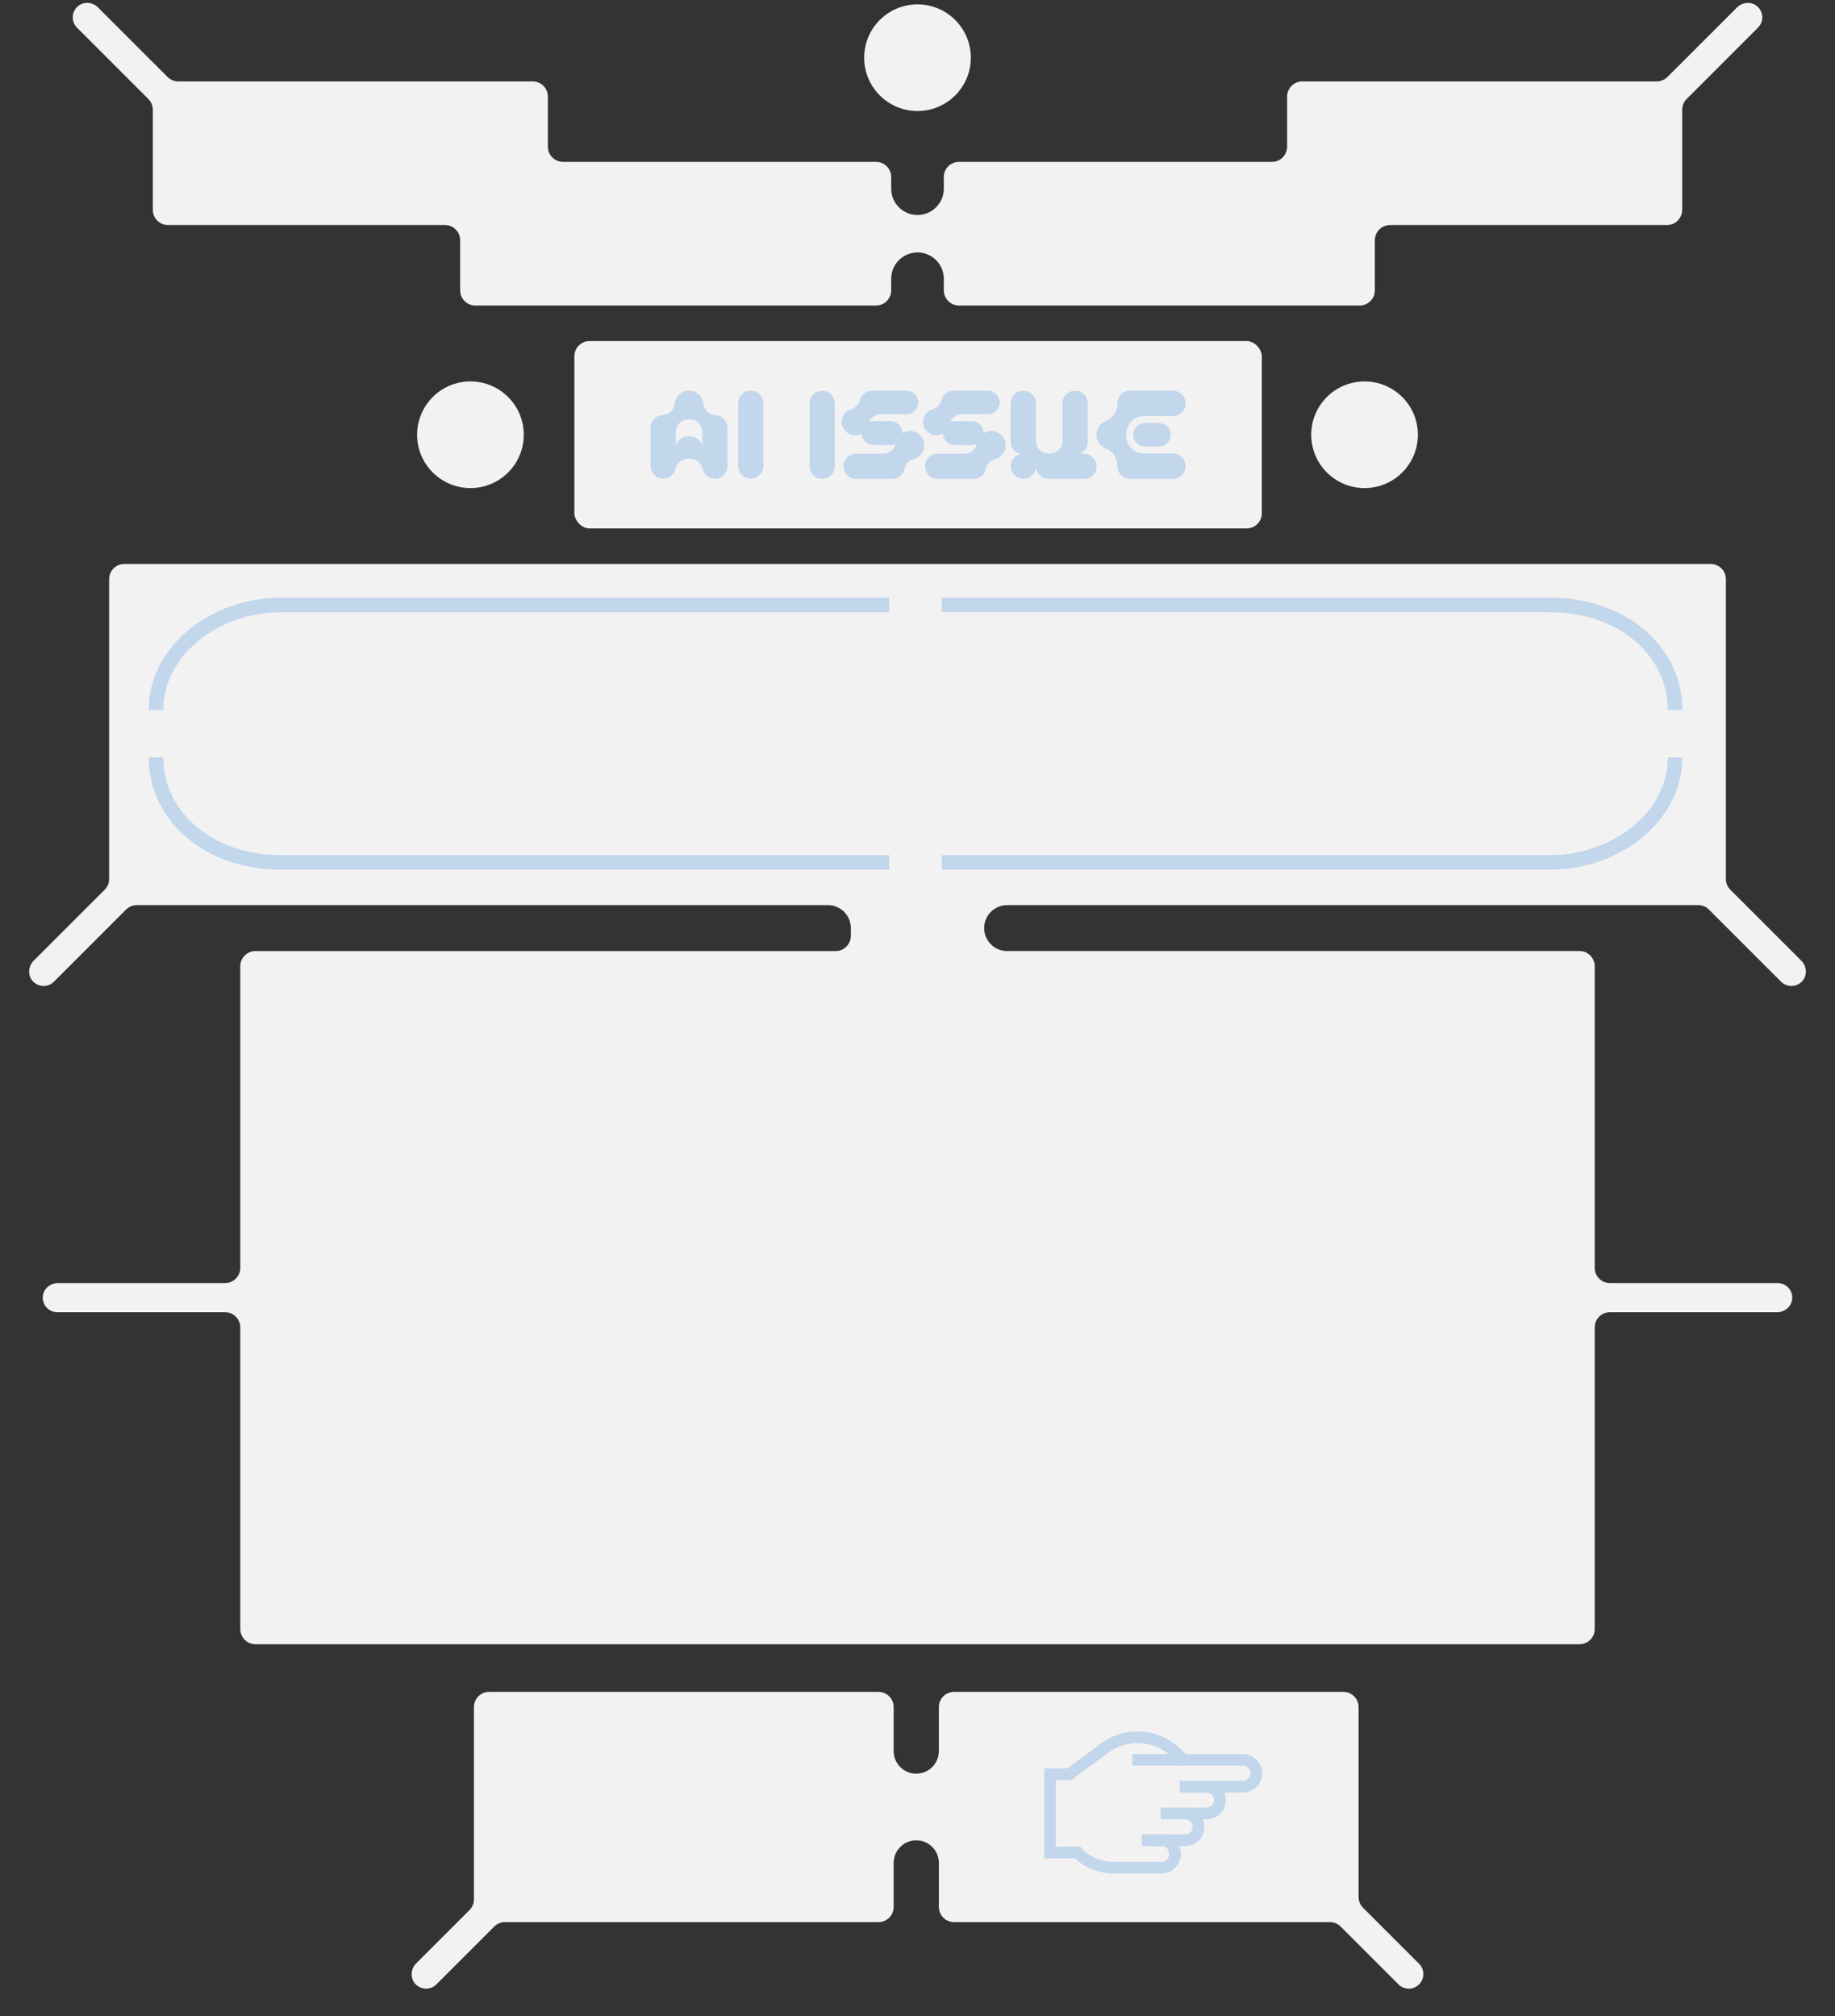 <svg xmlns="http://www.w3.org/2000/svg" id="Layer_1" version="1.1" viewBox="0 0 1259.098 1383.732">
  <rect x="0" y="0" width="1259.098" height="1383.732" fill="#333333" stroke="none"/>
  <path d="M1235.979,659.294l-48.696-48.695c-1.955-1.955-3.053-4.606-3.053-7.371v-205.779c0-5.757-4.667-10.424-10.424-10.424H85.292c-5.757,0-10.424,4.667-10.424,10.424v205.779c0,2.765-1.098,5.416-3.053,7.371l-48.696,48.695c-3.785,3.785-4.252,9.962-.7,13.968,3.857,4.35,10.517,4.5,14.567.451l49.518-49.518c1.955-1.955,4.606-3.053,7.371-3.053h474.171c8.706,0,15.763,7.057,15.763,15.763v5.339c0,5.757-4.667,10.424-10.424,10.424H175.292c-5.757,0-10.424,4.667-10.424,10.424v207.004c0,5.757-4.667,10.424-10.424,10.424H39.724c-5.354,0-10.051,4.038-10.372,9.382-.349,5.803,4.254,10.618,9.981,10.618h115.11c5.757,0,10.424,4.667,10.424,10.424v207.004c0,5.757,4.667,10.424,10.424,10.424h908.514c5.757,0,10.424-4.667,10.424-10.424v-207.004c0-5.757,4.667-10.424,10.424-10.424h114.719c5.353,0,10.05-4.038,10.372-9.382.349-5.803-4.254-10.619-9.981-10.619h-115.11c-5.757,0-10.424-4.667-10.424-10.424v-207.004c0-5.757-4.667-10.424-10.424-10.424h-392.752c-8.706,0-15.763-7.057-15.763-15.763v-0c0-8.706,7.057-15.763,15.763-15.763h474.171c2.765,0,5.416,1.098,7.371,3.053l49.518,49.518c4.05,4.05,10.709,3.9,14.566-.45,3.552-4.006,3.085-10.183-.7-13.968v-0l0.0 0Z" fill="#f2f2f2"></path>
  <g>
    <path d="M973.712,1347.661l-38.455-38.455c-1.955-1.955-3.053-4.606-3.053-7.371v-130.345c0-5.757-4.667-10.424-10.424-10.424h-267.151c-5.757,0-10.424,4.667-10.424,10.424v30.198c0,8.564-6.943,15.507-15.507,15.507h-0c-8.564,0-15.507-6.943-15.507-15.507v-30.198c0-5.757-4.667-10.424-10.424-10.424h-267.151c-5.757,0-10.424,4.667-10.424,10.424v131.962c0,2.765-1.098,5.416-3.053,7.371l-36.562,36.562c-3.786,3.786-4.252,9.962-.7,13.968,3.857,4.35,10.516,4.5,14.566.45l39.685-39.685c1.955-1.955,4.606-3.053,7.371-3.053h256.269c5.757,0,10.424-4.667,10.424-10.424v-30.198c0-8.564,6.943-15.507,15.507-15.507h0c8.564,0,15.507,6.943,15.507,15.507v30.198c0,5.757,4.667,10.424,10.424,10.424h257.885c2.765,0,5.416,1.098,7.371,3.053l39.685,39.685c3.905,3.905,10.237,3.905,14.142,0h0c3.905-3.905,3.905-10.237,0-14.142Z" fill="#f2f2f2"></path>
    <g>
      <path d="M788.132,1262.895h8.723c5.199,0,9.413,4.214,9.413,9.413h0c0,5.199-4.214,9.413-9.413,9.413h-31.999c-17.318,0-25.437-10.426-25.437-10.426h-18.927v-53.677h13.116l24.39-17.997c6.533-4.82,14.438-7.421,22.557-7.421h0c10.076,0,19.739,4.003,26.863,11.127l5.87,5.87" fill="none" stroke="#c2d6ec" stroke-miterlimit="10" stroke-width="8"></path>
      <path d="M776.903,1207.747h75.895c5.074,0,9.187,4.113,9.187,9.187h0c0,5.074-4.113,9.187-9.187,9.187h-39.085" fill="none" stroke="#c2d6ec" stroke-miterlimit="10" stroke-width="8"></path>
      <path d="M809.454,1226.121h18.399c5.074,0,9.187,4.113,9.187,9.187h0c0,5.074-4.113,9.187-9.187,9.187h-27.708" fill="none" stroke="#c2d6ec" stroke-miterlimit="10" stroke-width="8"></path>
      <path d="M796.444,1244.496h16.756c5.074,0,9.187,4.113,9.187,9.187h0c0,5.074-4.113,9.187-9.187,9.187h-29.776" fill="none" stroke="#c2d6ec" stroke-miterlimit="10" stroke-width="8"></path>
    </g>
  </g>
  <g>
    <rect x="394.114" y="234.057" width="471.689" height="128.588" rx="10.424" ry="10.424" fill="#f2f2f2"></rect>
    <g>
      <g>
        <path d="M482.208,322.077c.977,3.698,4.341,6.436,8.342,6.436,4.762,0,8.636-3.874,8.636-8.636v-26.374c0-4.637-3.624-8.426-8.252-8.628-4.364-.189-7.921-3.569-8.333-7.918-.474-4.996-4.783-8.908-9.807-8.908-5.025,0-9.333,3.913-9.807,8.908-.412,4.349-3.969,7.728-8.334,7.918-4.628.201-8.252,3.991-8.252,8.628v26.374c0,4.762,3.874,8.636,8.637,8.636,4,0,7.364-2.738,8.341-6.436,1.73-9.972,17.117-9.985,18.831-0h-0ZM463.672,306.221v-9.72c0-2.346.942-4.594,2.614-6.24,1.639-1.612,3.844-2.514,6.139-2.514.047,0,.367.003.367.003,0,0,.319-.003.367-.003,2.295,0,4.5.902,6.139,2.514,1.673,1.645,2.614,3.893,2.614,6.24v9.72c-2.171-9.166-16.07-9.166-18.241 0l0.0 0Z" fill="#c2d6ec"></path>
        <path d="M515.137,328.513c4.762,0,8.636-3.874,8.636-8.636v-43.192c0-4.762-3.874-8.636-8.636-8.636-4.762,0-8.636,3.874-8.636,8.636v43.192c0,4.762,3.875,8.636,8.637,8.636Z" fill="#c2d6ec"></path>
      </g>
      <g>
        <path d="M564.138,268.19c-4.762,0-8.636,3.874-8.636,8.636v43.192c0,4.762,3.874,8.636,8.637,8.636,4.762,0,8.636-3.874,8.636-8.636v-43.192c0-4.762-3.874-8.636-8.637-8.636Z" fill="#c2d6ec"></path>
        <path d="M743.779,311.382h-3.58c3.518-.983,6.103-4.204,6.103-8.036v-26.806c0-4.612-3.739-8.351-8.351-8.351h-.57c-4.612,0-8.351,3.739-8.351,8.351v26.045c0,4.834-3.919,8.754-8.754,8.754h-.734c-4.834,0-8.754-3.919-8.754-8.754v-26.045c0-4.612-3.739-8.351-8.351-8.351h-.57c-4.612,0-8.351,3.739-8.351,8.351v26.806c0,4.112,2.974,7.521,6.887,8.214-3.926.811-6.886,4.295-6.886,8.458,0,4.762,3.874,8.636,8.636,8.636,4.731,0,8.581-3.824,8.631-8.543.003.001.006 0.0.01.001.051,4.719,3.901,8.542,8.631,8.542h24.355c4.762,0,8.636-3.874,8.636-8.636,0-4.762-3.874-8.636-8.636-8.636l0.0 0Z" fill="#c2d6ec"></path>
        <path d="M680.192,295.777c-1.894,0-3.69.565-5.221,1.533,0-.024.003-.047.003-.07,0-4.546-3.699-8.245-8.244-8.245h-11.434c-1.165,0-2.272.246-3.277.683,1.319-3.246,4.491-5.459,8.105-5.459h17.782c4.419,0,8.015-3.596,8.015-8.015,0-4.419-3.596-8.014-8.015-8.014h-23.996c-3.68,0-6.961,2.599-7.804,6.178-.723,3.077-3.05,5.526-6.086,6.405-3.89,1.126-6.607,4.739-6.607,8.786,0,5.042,4.101,9.143,9.143,9.143,1.626,0,3.17-.432,4.51-1.194.143,4.421,3.776,7.976,8.231,7.976h11.434c1.296,0,2.519-.309,3.612-.845-.924,3.923-4.429,6.743-8.513,6.743h-18.516c-4.762,0-8.637,3.874-8.637,8.636,0,4.762,3.874,8.636,8.637,8.636h24.644c4.06,0,7.614-2.881,8.451-6.851.681-3.231,3.124-5.804,6.315-6.653,4.31-1.146,7.321-5.063,7.321-9.523,0-5.432-4.419-9.852-9.851-9.852l0.0 0Z" fill="#c2d6ec"></path>
        <path d="M624.319,295.777c-1.894,0-3.69.565-5.221,1.533 0-.024.004-.047.004-.07,0-4.546-3.699-8.245-8.245-8.245h-11.434c-1.165,0-2.272.246-3.277.683,1.318-3.246,4.491-5.459,8.105-5.459h17.782c4.419,0,8.015-3.596,8.015-8.015,0-4.419-3.596-8.014-8.015-8.014h-23.996c-3.68,0-6.962,2.599-7.804,6.178-.723,3.077-3.05,5.526-6.087,6.405-3.89,1.126-6.607,4.739-6.607,8.786,0,5.042,4.101,9.143,9.143,9.143,1.626,0,3.169-.432,4.51-1.194.144,4.421,3.776,7.976,8.231,7.976h11.434c1.297,0,2.52-.309,3.613-.845-.924,3.923-4.429,6.743-8.514,6.743h-18.516c-4.762,0-8.637,3.874-8.637,8.636,0,4.762,3.875,8.636,8.637,8.636h24.644c4.06,0,7.614-2.881,8.452-6.851.681-3.231,3.123-5.804,6.315-6.653,4.311-1.146,7.321-5.063,7.321-9.523,0-5.432-4.419-9.852-9.851-9.852l0.0 0Z" fill="#c2d6ec"></path>
        <path d="M804.766,311.152h-19.915c-3.276,0-6.412-1.326-8.693-3.677-2.282-2.35-3.515-5.525-3.418-8.799.003-.108.005-.216.005-.325s-.002-.217-.005-.325c-.097-3.274,1.136-6.448,3.418-8.799,2.281-2.35,5.417-3.677,8.693-3.677h19.915c4.826,0,8.751-3.926,8.751-8.751s-3.926-8.751-8.751-8.751h-29.319c-4.825,0-8.751,3.926-8.751,8.751,0,.097.002.194.004.291.159,5.162-2.972,9.857-7.799,11.695-3.953,1.506-6.609,5.35-6.609,9.567s2.656,8.061,6.609,9.567c4.827,1.838,7.958,6.533,7.799,11.695-.003.097-.004.194-.004.291,0,4.825,3.926,8.751,8.751,8.751h29.319c4.826,0,8.751-3.926,8.751-8.751s-3.926-8.751-8.751-8.751v-0Z" fill="#c2d6ec"></path>
        <path d="M785.542,290.347c-4.414,0-8.005,3.591-8.005,8.004,0,4.414,3.591,8.004,8.005,8.004h9.738c4.414,0,8.004-3.59,8.004-8.004,0-4.414-3.59-8.004-8.004-8.004h-9.738Z" fill="#c2d6ec"></path>
      </g>
    </g>
    <circle cx="936.301" cy="298.352" r="36.593" fill="#f2f2f2"></circle>
    <circle cx="322.797" cy="298.352" r="36.593" fill="#f2f2f2"></circle>
  </g>
  <circle cx="629.549" cy="39.593" r="36.593" fill="#f2f2f2"></circle>
  <g>
    <g>
      <path d="M107.034,487.233c0-41.317,41.351-72.082,85.52-72.082h417.599" fill="none" stroke="#c2d6ec" stroke-miterlimit="10" stroke-width="10"></path>
      <path d="M610.154,591.829H192.555c-49.077,0-85.52-31.53-85.52-72.082" fill="none" stroke="#c2d6ec" stroke-miterlimit="10" stroke-width="10"></path>
    </g>
    <g>
      <path d="M1149.376,519.747c0,41.317-41.351,72.082-85.52,72.082h-417.599" fill="none" stroke="#c2d6ec" stroke-miterlimit="10" stroke-width="10"></path>
      <path d="M646.257,415.151h417.599c49.077,0,85.52,31.53,85.52,72.082" fill="none" stroke="#c2d6ec" stroke-miterlimit="10" stroke-width="10"></path>
    </g>
  </g>
  <path d="M1205.806,4.42h-0c-4.006-3.552-10.183-3.085-13.968.7l-47.687,47.687c-1.955,1.955-4.606,3.053-7.371,3.053h-243.182c-5.757,0-10.425,4.667-10.425,10.425v34.382c0,5.757-4.667,10.425-10.425,10.425h-214.722c-5.757,0-10.425,4.667-10.425,10.425v7.966c0,9.97-8.082,18.052-18.052,18.052h-0c-9.97,0-18.052-8.082-18.052-18.052v-7.966c0-5.757-4.667-10.425-10.425-10.425h-214.722c-5.757,0-10.425-4.667-10.425-10.425v-34.382c0-5.757-4.667-10.425-10.425-10.425H122.32c-2.765,0-5.416-1.098-7.371-3.053L67.261,5.12c-3.786-3.786-9.962-4.252-13.968-.7-4.35,3.856-4.501,10.516-.45,14.566l48.972,48.972c1.955,1.955,3.053,4.607,3.053,7.371v68.695c0,5.757,4.667,10.425,10.425,10.425h190.021c5.757,0,10.425,4.667,10.425,10.425v34.381c0,5.757,4.667,10.425,10.425,10.425h274.91c5.757,0,10.425-4.667,10.425-10.425v-7.966c0-9.97,8.082-18.052,18.052-18.052h0c9.97,0,18.052,8.082,18.052,18.052v7.966c0,5.757,4.667,10.425,10.425,10.425h274.91c5.757,0,10.425-4.667,10.425-10.425v-34.382c0-5.757,4.667-10.425,10.425-10.425h190.021c5.757,0,10.425-4.667,10.425-10.425v-68.695c0-2.765,1.098-5.416,3.053-7.371l48.972-48.972c4.05-4.05,3.9-10.709-.45-14.566Z" fill="#f2f2f2"></path>
</svg>
